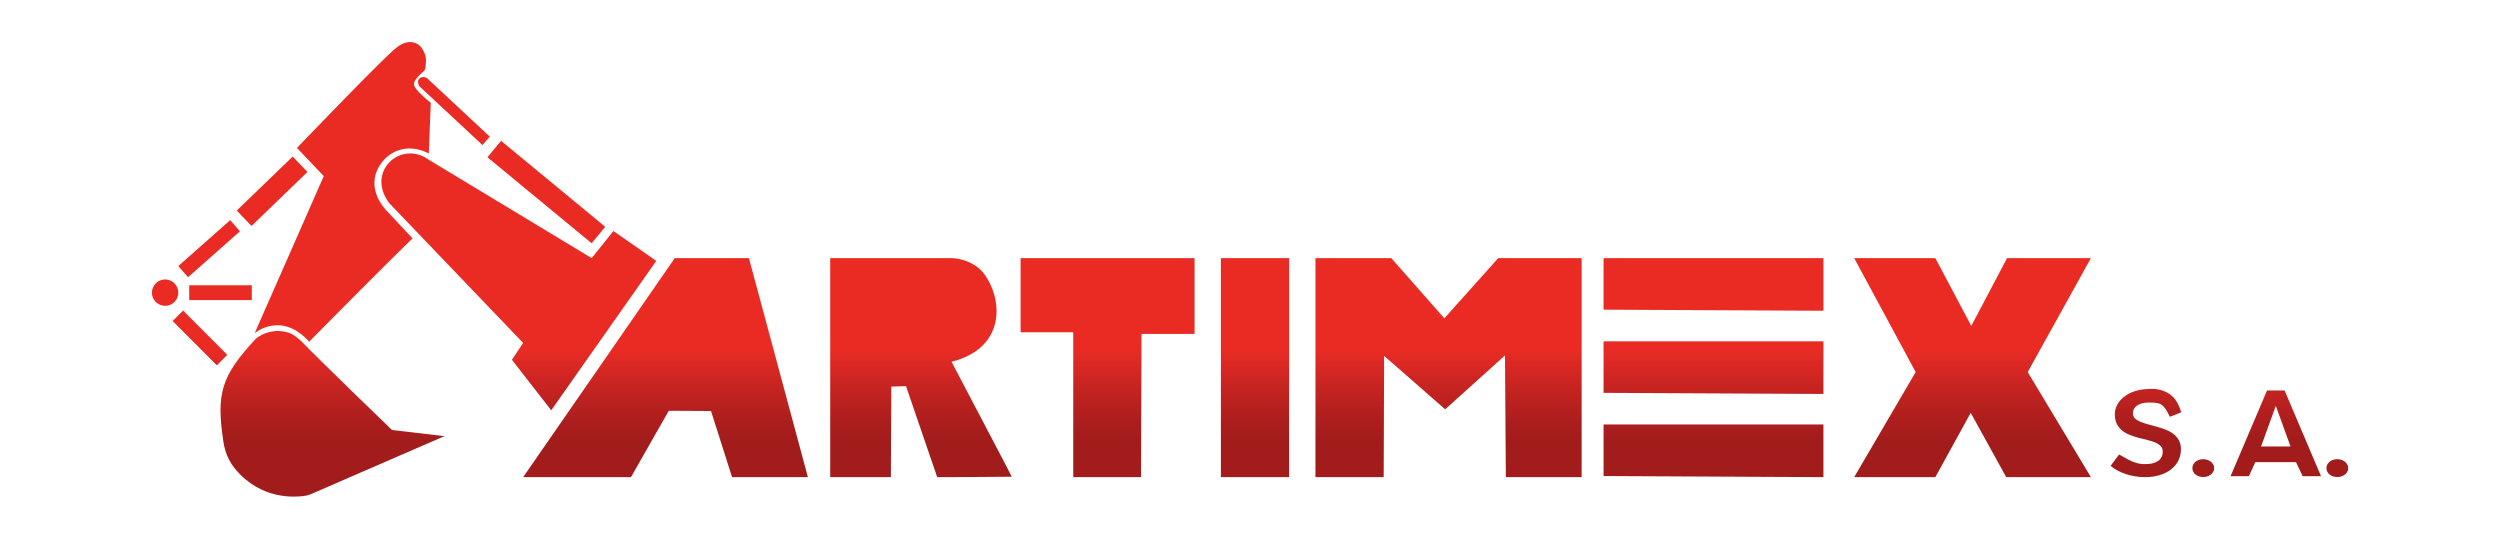 <?xml version="1.0" encoding="UTF-8"?>
<svg xmlns="http://www.w3.org/2000/svg" viewBox="0 0 250 54.762">
  <defs>
    <clipPath id="clippath0" transform="">
      <path d="M 71.308 124.639 C 66.85 120.776 45.494 98.52 45.494 98.52 L 45.494 98.52 L 52.587 91.061 L 34.313 49.527 C 34.313 49.527 41.296 55.485 48.726 47.262 L 48.726 47.262 C 69.179 67.997 76.064 74.58 76.064 74.58 L 76.064 74.58 L 68.876 82.269 C 65.317 86.416 64.856 91.316 68.521 95.369 L 68.521 95.369 C 70.806 97.897 75.117 99.735 80.371 97.061 L 80.371 97.061 L 80.892 110.443 C 80.892 110.443 79.221 111.736 77.735 113.303 L 77.735 113.303 C 75.692 115.457 76.027 116.051 79.221 119.023 L 79.221 119.023 C 79.617 119.49 79.649 121.702 79.592 122.292 L 79.592 122.292 C 79.452 123.732 78.291 125.234 78.291 125.234 L 78.291 125.234 C 78.291 125.234 77.293 126.525 75.445 126.525 L 75.445 126.525 C 74.353 126.525 72.964 126.074 71.308 124.639 M 77.73 116.706 C 77.179 115.959 77.873 114.836 77.873 114.836 L 77.873 114.836 L 94.574 99.278 L 96.5 101.515 L 80.019 116.869 C 79.726 117.125 79.317 117.268 78.91 117.268 L 78.91 117.268 C 78.462 117.268 78.017 117.094 77.73 116.706 M 95.883 96.054 L 123.442 73.306 L 127.051 77.648 L 99.492 100.396 Z M 69.988 83.825 L 105.331 46.934 L 102.36 42.477 L 112.76 29.105 L 140.544 68.627 L 129.217 76.531 L 123.458 69.369 L 80.371 95.384 C 78.762 96.549 77.06 97.06 75.447 97.061 L 75.447 97.061 C 69.609 97.061 64.926 90.376 69.988 83.825 M 29.561 81.946 L 33.482 77.884 L 48.285 92.171 L 44.364 96.232 Z M 14.106 67.264 L 16.675 64.31 L 30.403 76.462 L 27.834 79.416 Z M 497.906 69.369 L 488.435 51.429 L 478.925 69.372 L 457.456 69.369 L 473.725 39.227 L 457.456 11.425 L 478.925 11.425 L 488.285 28.437 L 497.683 11.425 L 520.08 11.427 L 503.366 39.227 L 520.08 69.372 Z M 289.919 11.426 L 307.97 11.426 L 307.97 69.37 L 289.919 69.37 Z M 289.919 69.37 M 391.154 69.369 L 391.154 55.732 L 449.321 55.44 L 449.321 69.369 Z M 363.296 69.369 L 349.033 53.435 L 334.993 69.369 L 314.935 69.369 L 314.935 11.425 L 332.986 11.425 L 333.098 43.517 L 349.256 29.365 L 365.079 43.628 L 365.302 11.425 L 385.359 11.425 L 385.359 69.369 Z M 236.932 69.369 L 236.932 49.757 L 250.861 49.757 L 250.861 11.425 L 268.802 11.425 L 268.914 49.312 L 282.954 49.312 L 282.954 69.369 Z M 186.565 69.369 L 186.565 11.425 L 202.612 11.425 L 202.723 35.383 L 206.623 35.494 L 214.869 11.425 C 214.869 11.425 224.787 11.425 234.592 11.536 L 234.592 11.536 C 233.701 13.431 224.006 31.705 218.658 41.957 L 218.658 41.957 C 232.587 45.411 232.444 57.667 227.572 64.801 L 227.572 64.801 C 224.452 69.369 218.658 69.369 218.658 69.369 L 218.658 69.369 Z M 145.447 69.369 L 105.331 11.425 L 133.858 11.425 L 143.858 28.984 L 155.03 28.92 L 160.601 11.425 L 180.66 11.425 L 165.059 69.369 Z M 7.124 60.232 C 7.124 58.304 8.687 56.74 10.615 56.74 L 10.615 56.74 C 12.543 56.74 14.106 58.304 14.106 60.232 L 14.106 60.232 C 14.106 62.16 12.543 63.724 10.615 63.724 L 10.615 63.724 C 8.687 63.724 7.124 62.16 7.124 60.232 M 16.989 58.275 L 33.545 58.275 L 33.545 62.189 L 16.989 62.189 Z M 16.989 62.189 M 12.603 52.728 L 24.298 41.01 L 27.067 43.778 L 15.371 55.497 Z M 34.574 48.004 C 25.439 38.145 24.086 33.604 26.049 20.674 L 26.049 20.674 C 26.437 18.111 27.469 15.65 29.115 13.647 L 29.115 13.647 C 35.935 5.347 45.04 6.071 47.77 6.513 L 47.77 6.513 C 48.249 6.591 48.702 6.725 49.147 6.918 L 49.147 6.918 L 84.531 22.271 L 70.632 23.905 C 70.632 23.905 51.889 41.974 46.683 47.335 L 46.683 47.335 C 45.482 48.307 44.361 49.843 41.018 50.065 L 41.018 50.065 C 40.81 50.079 40.606 50.086 40.406 50.086 L 40.406 50.086 C 36.844 50.086 34.574 48.004 34.574 48.004 M 391.154 47.362 L 391.154 33.725 L 449.321 33.432 L 449.321 47.362 Z M 535.246 34.756 C 533.302 34.645 532.601 34.451 531.484 34.085 L 531.484 34.085 C 530.368 33.719 529.513 33.2 528.754 32.594 L 528.754 32.594 C 527.991 31.988 527.412 31.292 527.012 30.508 L 527.012 30.508 C 526.612 29.724 526.413 28.92 526.413 28.094 L 526.413 28.094 C 526.413 27.059 526.593 26.188 526.955 25.483 L 526.955 25.483 C 527.315 24.777 527.795 24.189 528.391 23.719 L 528.391 23.719 C 528.987 23.248 529.666 22.866 530.428 22.574 L 530.428 22.574 C 531.188 22.281 531.962 22.03 532.75 21.82 L 532.75 21.82 C 533.534 21.613 534.308 21.418 535.071 21.241 L 535.071 21.241 C 535.83 21.063 536.51 20.847 537.106 20.59 L 537.106 20.59 C 537.701 20.335 538.181 20.018 538.541 19.642 L 538.541 19.642 C 538.904 19.264 539.084 18.779 539.084 18.184 L 539.084 18.184 C 539.084 17.117 538.684 16.299 537.885 15.729 L 537.885 15.729 C 537.086 15.159 535.958 14.874 534.498 14.874 L 534.498 14.874 C 533.549 14.874 532.732 14.981 532.054 15.197 L 532.054 15.197 C 531.376 15.41 530.782 15.647 530.276 15.909 L 530.276 15.909 C 529.768 16.171 527.909 17.209 527.543 17.424 L 527.543 17.424 L 526.792 16.427 L 525.29 14.404 C 525.823 13.954 526.432 13.547 527.116 13.18 L 527.116 13.18 C 527.801 12.814 528.534 12.501 529.313 12.24 L 529.313 12.24 C 530.095 11.978 530.91 11.777 531.758 11.636 L 531.758 11.636 C 532.608 11.496 533.472 11.425 534.348 11.425 L 534.348 11.425 C 535.87 11.425 537.219 11.615 538.401 11.997 L 538.401 11.997 C 539.58 12.379 540.579 12.901 541.395 13.565 L 541.395 13.565 C 542.214 14.229 542.835 15.008 543.26 15.901 L 543.26 15.901 C 543.685 16.796 543.899 17.754 543.899 18.779 L 543.899 18.779 C 543.899 19.72 543.716 20.519 543.356 21.179 L 543.356 21.179 C 542.993 21.837 542.516 22.394 541.921 22.848 L 541.921 22.848 C 541.323 23.303 540.645 23.68 539.883 23.978 L 539.883 23.978 C 539.123 24.275 538.341 24.537 537.542 24.761 L 537.542 24.761 C 536.743 24.986 535.964 25.198 535.204 25.396 L 535.204 25.396 C 534.442 25.594 533.764 25.82 533.166 26.07 L 533.166 26.07 C 532.571 26.321 532.091 26.625 531.731 26.98 L 531.731 26.98 C 531.368 27.336 531.188 27.78 531.188 28.313 L 531.188 28.313 C 531.188 28.732 531.276 29.115 531.454 29.466 L 531.454 29.466 C 531.633 29.815 531.901 30.116 532.264 30.367 L 532.264 30.367 C 532.624 30.619 533.073 30.814 533.605 30.956 L 533.605 30.956 C 534.138 31.097 534.759 31.167 535.47 31.167 L 535.47 31.167 C 536.255 31.167 536.86 31.126 537.454 31.047 L 537.454 31.047 C 538.084 30.964 538.687 30.714 539.027 30.382 L 539.027 30.382 C 540.433 29.012 540.718 27.56 541.027 27.398 L 541.027 27.398 L 543.999 28.593 C 543.777 28.762 543.285 32.411 539.903 33.974 L 539.903 33.974 C 538.789 34.489 537.643 34.781 536.07 34.781 L 536.07 34.781 C 535.808 34.781 535.534 34.773 535.246 34.756 M 566.678 34.35 L 557.027 11.676 L 561.875 11.676 L 563.577 15.404 L 574.331 15.404 L 576.112 11.676 L 580.96 11.676 L 571.326 34.35 Z M 568.993 30.287 L 572.895 19.534 L 565.093 19.534 Z M 391.154 25.354 L 391.154 11.717 L 449.321 11.425 L 449.321 25.354 Z M 584.118 15.988 C 583.763 15.863 583.459 15.695 583.205 15.486 L 583.205 15.486 C 582.951 15.277 582.751 15.025 582.606 14.733 L 582.606 14.733 C 582.461 14.441 582.386 14.132 582.386 13.809 L 582.386 13.809 C 582.386 13.474 582.461 13.163 582.606 12.875 L 582.606 12.875 C 582.751 12.587 582.951 12.34 583.205 12.13 L 583.205 12.13 C 583.459 11.921 583.763 11.757 584.118 11.636 L 584.118 11.636 C 584.474 11.516 584.854 11.456 585.26 11.456 L 585.26 11.456 C 585.665 11.456 586.043 11.516 586.392 11.636 L 586.392 11.636 C 586.741 11.757 587.046 11.921 587.305 12.13 L 587.305 12.13 C 587.565 12.34 587.771 12.587 587.923 12.875 L 587.923 12.875 C 588.076 13.163 588.153 13.474 588.153 13.809 L 588.153 13.809 C 588.153 14.132 588.076 14.441 587.923 14.733 L 587.923 14.733 C 587.771 15.025 587.565 15.277 587.305 15.486 L 587.305 15.486 C 587.046 15.695 586.741 15.863 586.392 15.988 L 586.392 15.988 C 586.043 16.113 585.665 16.176 585.26 16.176 L 585.26 16.176 C 584.854 16.176 584.474 16.113 584.118 15.988 M 548.654 15.988 C 548.3 15.863 547.996 15.695 547.742 15.486 L 547.742 15.486 C 547.487 15.277 547.287 15.025 547.142 14.733 L 547.142 14.733 C 546.997 14.441 546.923 14.132 546.923 13.809 L 546.923 13.809 C 546.923 13.474 546.997 13.163 547.142 12.875 L 547.142 12.875 C 547.287 12.587 547.487 12.34 547.742 12.13 L 547.742 12.13 C 547.996 11.921 548.3 11.757 548.654 11.636 L 548.654 11.636 C 549.011 11.516 549.391 11.456 549.797 11.456 L 549.797 11.456 C 550.201 11.456 550.579 11.516 550.929 11.636 L 550.929 11.636 C 551.277 11.757 551.583 11.921 551.841 12.13 L 551.841 12.13 C 552.101 12.34 552.307 12.587 552.461 12.875 L 552.461 12.875 C 552.613 13.163 552.689 13.474 552.689 13.809 L 552.689 13.809 C 552.689 14.132 552.613 14.441 552.461 14.733 L 552.461 14.733 C 552.307 15.025 552.101 15.277 551.841 15.486 L 551.841 15.486 C 551.583 15.695 551.277 15.863 550.929 15.988 L 550.929 15.988 C 550.579 16.113 550.201 16.176 549.797 16.176 L 549.797 16.176 C 549.391 16.176 549.011 16.113 548.654 15.988" style="fill: none; clip-rule: nonzero;"></path>
    </clipPath>
    <linearGradient id="shading0" gradientUnits="userSpaceOnUse" x1="0" y1="0" x2="1" y2="0">
      <stop offset="0" style="stop-color: rgb(234, 43, 36);"></stop>
      <stop offset="0.1" style="stop-color: rgb(233, 43, 36);"></stop>
      <stop offset="0.2" style="stop-color: rgb(216, 39, 35);"></stop>
      <stop offset="0.3" style="stop-color: rgb(199, 36, 33);"></stop>
      <stop offset="0.4" style="stop-color: rgb(185, 33, 31);"></stop>
      <stop offset="0.5" style="stop-color: rgb(172, 30, 29);"></stop>
      <stop offset="0.6" style="stop-color: rgb(163, 28, 28);"></stop>
      <stop offset="0.7" style="stop-color: rgb(163, 28, 28);"></stop>
      <stop offset="0.8" style="stop-color: rgb(163, 28, 28);"></stop>
      <stop offset="0.9" style="stop-color: rgb(163, 28, 28);"></stop>
      <stop offset="1" style="stop-color: rgb(163, 28, 28);"></stop>
    </linearGradient>
  </defs>
  <g transform="matrix(0.378, 0, 0, -0.378, 12.5, 52.033)" style="">
    <g transform="">
      <path d="M 71.308 124.639 C 66.85 120.776 45.494 98.52 45.494 98.52 L 45.494 98.52 L 52.587 91.061 L 34.313 49.527 C 34.313 49.527 41.296 55.485 48.726 47.262 L 48.726 47.262 C 69.179 67.997 76.064 74.58 76.064 74.58 L 76.064 74.58 L 68.876 82.269 C 65.317 86.416 64.856 91.316 68.521 95.369 L 68.521 95.369 C 70.806 97.897 75.117 99.735 80.371 97.061 L 80.371 97.061 L 80.892 110.443 C 80.892 110.443 79.221 111.736 77.735 113.303 L 77.735 113.303 C 75.692 115.457 76.027 116.051 79.221 119.023 L 79.221 119.023 C 79.617 119.49 79.649 121.702 79.592 122.292 L 79.592 122.292 C 79.452 123.732 78.291 125.234 78.291 125.234 L 78.291 125.234 C 78.291 125.234 77.293 126.525 75.445 126.525 L 75.445 126.525 C 74.353 126.525 72.964 126.074 71.308 124.639 M 77.73 116.706 C 77.179 115.959 77.873 114.836 77.873 114.836 L 77.873 114.836 L 94.574 99.278 L 96.5 101.515 L 80.019 116.869 C 79.726 117.125 79.317 117.268 78.91 117.268 L 78.91 117.268 C 78.462 117.268 78.017 117.094 77.73 116.706 M 95.883 96.054 L 123.442 73.306 L 127.051 77.648 L 99.492 100.396 Z M 69.988 83.825 L 105.331 46.934 L 102.36 42.477 L 112.76 29.105 L 140.544 68.627 L 129.217 76.531 L 123.458 69.369 L 80.371 95.384 C 78.762 96.549 77.06 97.06 75.447 97.061 L 75.447 97.061 C 69.609 97.061 64.926 90.376 69.988 83.825 M 29.561 81.946 L 33.482 77.884 L 48.285 92.171 L 44.364 96.232 Z M 14.106 67.264 L 16.675 64.31 L 30.403 76.462 L 27.834 79.416 Z M 497.906 69.369 L 488.435 51.429 L 478.925 69.372 L 457.456 69.369 L 473.725 39.227 L 457.456 11.425 L 478.925 11.425 L 488.285 28.437 L 497.683 11.425 L 520.08 11.427 L 503.366 39.227 L 520.08 69.372 Z M 289.919 11.426 L 307.97 11.426 L 307.97 69.37 L 289.919 69.37 Z M 289.919 69.37 M 391.154 69.369 L 391.154 55.732 L 449.321 55.44 L 449.321 69.369 Z M 363.296 69.369 L 349.033 53.435 L 334.993 69.369 L 314.935 69.369 L 314.935 11.425 L 332.986 11.425 L 333.098 43.517 L 349.256 29.365 L 365.079 43.628 L 365.302 11.425 L 385.359 11.425 L 385.359 69.369 Z M 236.932 69.369 L 236.932 49.757 L 250.861 49.757 L 250.861 11.425 L 268.802 11.425 L 268.914 49.312 L 282.954 49.312 L 282.954 69.369 Z M 186.565 69.369 L 186.565 11.425 L 202.612 11.425 L 202.723 35.383 L 206.623 35.494 L 214.869 11.425 C 214.869 11.425 224.787 11.425 234.592 11.536 L 234.592 11.536 C 233.701 13.431 224.006 31.705 218.658 41.957 L 218.658 41.957 C 232.587 45.411 232.444 57.667 227.572 64.801 L 227.572 64.801 C 224.452 69.369 218.658 69.369 218.658 69.369 L 218.658 69.369 Z M 145.447 69.369 L 105.331 11.425 L 133.858 11.425 L 143.858 28.984 L 155.03 28.92 L 160.601 11.425 L 180.66 11.425 L 165.059 69.369 Z M 7.124 60.232 C 7.124 58.304 8.687 56.74 10.615 56.74 L 10.615 56.74 C 12.543 56.74 14.106 58.304 14.106 60.232 L 14.106 60.232 C 14.106 62.16 12.543 63.724 10.615 63.724 L 10.615 63.724 C 8.687 63.724 7.124 62.16 7.124 60.232 M 16.989 58.275 L 33.545 58.275 L 33.545 62.189 L 16.989 62.189 Z M 16.989 62.189 M 12.603 52.728 L 24.298 41.01 L 27.067 43.778 L 15.371 55.497 Z M 34.574 48.004 C 25.439 38.145 24.086 33.604 26.049 20.674 L 26.049 20.674 C 26.437 18.111 27.469 15.65 29.115 13.647 L 29.115 13.647 C 35.935 5.347 45.04 6.071 47.77 6.513 L 47.77 6.513 C 48.249 6.591 48.702 6.725 49.147 6.918 L 49.147 6.918 L 84.531 22.271 L 70.632 23.905 C 70.632 23.905 51.889 41.974 46.683 47.335 L 46.683 47.335 C 45.482 48.307 44.361 49.843 41.018 50.065 L 41.018 50.065 C 40.81 50.079 40.606 50.086 40.406 50.086 L 40.406 50.086 C 36.844 50.086 34.574 48.004 34.574 48.004 M 391.154 47.362 L 391.154 33.725 L 449.321 33.432 L 449.321 47.362 Z M 535.246 34.756 C 533.302 34.645 532.601 34.451 531.484 34.085 L 531.484 34.085 C 530.368 33.719 529.513 33.2 528.754 32.594 L 528.754 32.594 C 527.991 31.988 527.412 31.292 527.012 30.508 L 527.012 30.508 C 526.612 29.724 526.413 28.92 526.413 28.094 L 526.413 28.094 C 526.413 27.059 526.593 26.188 526.955 25.483 L 526.955 25.483 C 527.315 24.777 527.795 24.189 528.391 23.719 L 528.391 23.719 C 528.987 23.248 529.666 22.866 530.428 22.574 L 530.428 22.574 C 531.188 22.281 531.962 22.03 532.75 21.82 L 532.75 21.82 C 533.534 21.613 534.308 21.418 535.071 21.241 L 535.071 21.241 C 535.83 21.063 536.51 20.847 537.106 20.59 L 537.106 20.59 C 537.701 20.335 538.181 20.018 538.541 19.642 L 538.541 19.642 C 538.904 19.264 539.084 18.779 539.084 18.184 L 539.084 18.184 C 539.084 17.117 538.684 16.299 537.885 15.729 L 537.885 15.729 C 537.086 15.159 535.958 14.874 534.498 14.874 L 534.498 14.874 C 533.549 14.874 532.732 14.981 532.054 15.197 L 532.054 15.197 C 531.376 15.41 530.782 15.647 530.276 15.909 L 530.276 15.909 C 529.768 16.171 527.909 17.209 527.543 17.424 L 527.543 17.424 L 526.792 16.427 L 525.29 14.404 C 525.823 13.954 526.432 13.547 527.116 13.18 L 527.116 13.18 C 527.801 12.814 528.534 12.501 529.313 12.24 L 529.313 12.24 C 530.095 11.978 530.91 11.777 531.758 11.636 L 531.758 11.636 C 532.608 11.496 533.472 11.425 534.348 11.425 L 534.348 11.425 C 535.87 11.425 537.219 11.615 538.401 11.997 L 538.401 11.997 C 539.58 12.379 540.579 12.901 541.395 13.565 L 541.395 13.565 C 542.214 14.229 542.835 15.008 543.26 15.901 L 543.26 15.901 C 543.685 16.796 543.899 17.754 543.899 18.779 L 543.899 18.779 C 543.899 19.72 543.716 20.519 543.356 21.179 L 543.356 21.179 C 542.993 21.837 542.516 22.394 541.921 22.848 L 541.921 22.848 C 541.323 23.303 540.645 23.68 539.883 23.978 L 539.883 23.978 C 539.123 24.275 538.341 24.537 537.542 24.761 L 537.542 24.761 C 536.743 24.986 535.964 25.198 535.204 25.396 L 535.204 25.396 C 534.442 25.594 533.764 25.82 533.166 26.07 L 533.166 26.07 C 532.571 26.321 532.091 26.625 531.731 26.98 L 531.731 26.98 C 531.368 27.336 531.188 27.78 531.188 28.313 L 531.188 28.313 C 531.188 28.732 531.276 29.115 531.454 29.466 L 531.454 29.466 C 531.633 29.815 531.901 30.116 532.264 30.367 L 532.264 30.367 C 532.624 30.619 533.073 30.814 533.605 30.956 L 533.605 30.956 C 534.138 31.097 534.759 31.167 535.47 31.167 L 535.47 31.167 C 536.255 31.167 536.86 31.126 537.454 31.047 L 537.454 31.047 C 538.084 30.964 538.687 30.714 539.027 30.382 L 539.027 30.382 C 540.433 29.012 540.718 27.56 541.027 27.398 L 541.027 27.398 L 543.999 28.593 C 543.777 28.762 543.285 32.411 539.903 33.974 L 539.903 33.974 C 538.789 34.489 537.643 34.781 536.07 34.781 L 536.07 34.781 C 535.808 34.781 535.534 34.773 535.246 34.756 M 566.678 34.35 L 557.027 11.676 L 561.875 11.676 L 563.577 15.404 L 574.331 15.404 L 576.112 11.676 L 580.96 11.676 L 571.326 34.35 Z M 568.993 30.287 L 572.895 19.534 L 565.093 19.534 Z M 391.154 25.354 L 391.154 11.717 L 449.321 11.425 L 449.321 25.354 Z M 584.118 15.988 C 583.763 15.863 583.459 15.695 583.205 15.486 L 583.205 15.486 C 582.951 15.277 582.751 15.025 582.606 14.733 L 582.606 14.733 C 582.461 14.441 582.386 14.132 582.386 13.809 L 582.386 13.809 C 582.386 13.474 582.461 13.163 582.606 12.875 L 582.606 12.875 C 582.751 12.587 582.951 12.34 583.205 12.13 L 583.205 12.13 C 583.459 11.921 583.763 11.757 584.118 11.636 L 584.118 11.636 C 584.474 11.516 584.854 11.456 585.26 11.456 L 585.26 11.456 C 585.665 11.456 586.043 11.516 586.392 11.636 L 586.392 11.636 C 586.741 11.757 587.046 11.921 587.305 12.13 L 587.305 12.13 C 587.565 12.34 587.771 12.587 587.923 12.875 L 587.923 12.875 C 588.076 13.163 588.153 13.474 588.153 13.809 L 588.153 13.809 C 588.153 14.132 588.076 14.441 587.923 14.733 L 587.923 14.733 C 587.771 15.025 587.565 15.277 587.305 15.486 L 587.305 15.486 C 587.046 15.695 586.741 15.863 586.392 15.988 L 586.392 15.988 C 586.043 16.113 585.665 16.176 585.26 16.176 L 585.26 16.176 C 584.854 16.176 584.474 16.113 584.118 15.988 M 548.654 15.988 C 548.3 15.863 547.996 15.695 547.742 15.486 L 547.742 15.486 C 547.487 15.277 547.287 15.025 547.142 14.733 L 547.142 14.733 C 546.997 14.441 546.923 14.132 546.923 13.809 L 546.923 13.809 C 546.923 13.474 546.997 13.163 547.142 12.875 L 547.142 12.875 C 547.287 12.587 547.487 12.34 547.742 12.13 L 547.742 12.13 C 547.996 11.921 548.3 11.757 548.654 11.636 L 548.654 11.636 C 549.011 11.516 549.391 11.456 549.797 11.456 L 549.797 11.456 C 550.201 11.456 550.579 11.516 550.929 11.636 L 550.929 11.636 C 551.277 11.757 551.583 11.921 551.841 12.13 L 551.841 12.13 C 552.101 12.34 552.307 12.587 552.461 12.875 L 552.461 12.875 C 552.613 13.163 552.689 13.474 552.689 13.809 L 552.689 13.809 C 552.689 14.132 552.613 14.441 552.461 14.733 L 552.461 14.733 C 552.307 15.025 552.101 15.277 551.841 15.486 L 551.841 15.486 C 551.583 15.695 551.277 15.863 550.929 15.988 L 550.929 15.988 C 550.579 16.113 550.201 16.176 549.797 16.176 L 549.797 16.176 C 549.391 16.176 549.011 16.113 548.654 15.988" style="fill: none;"></path>
    </g>
    <g style="clip-path: url(#clippath0);">
      <g transform="matrix(0 -47.771 -47.771 0 297.638 49.876)">
        <rect x="-1.687" y="-6.231" width="2.731" height="12.461" style="fill: url(#shading0);"></rect>
      </g>
    </g>
  </g>
</svg>
